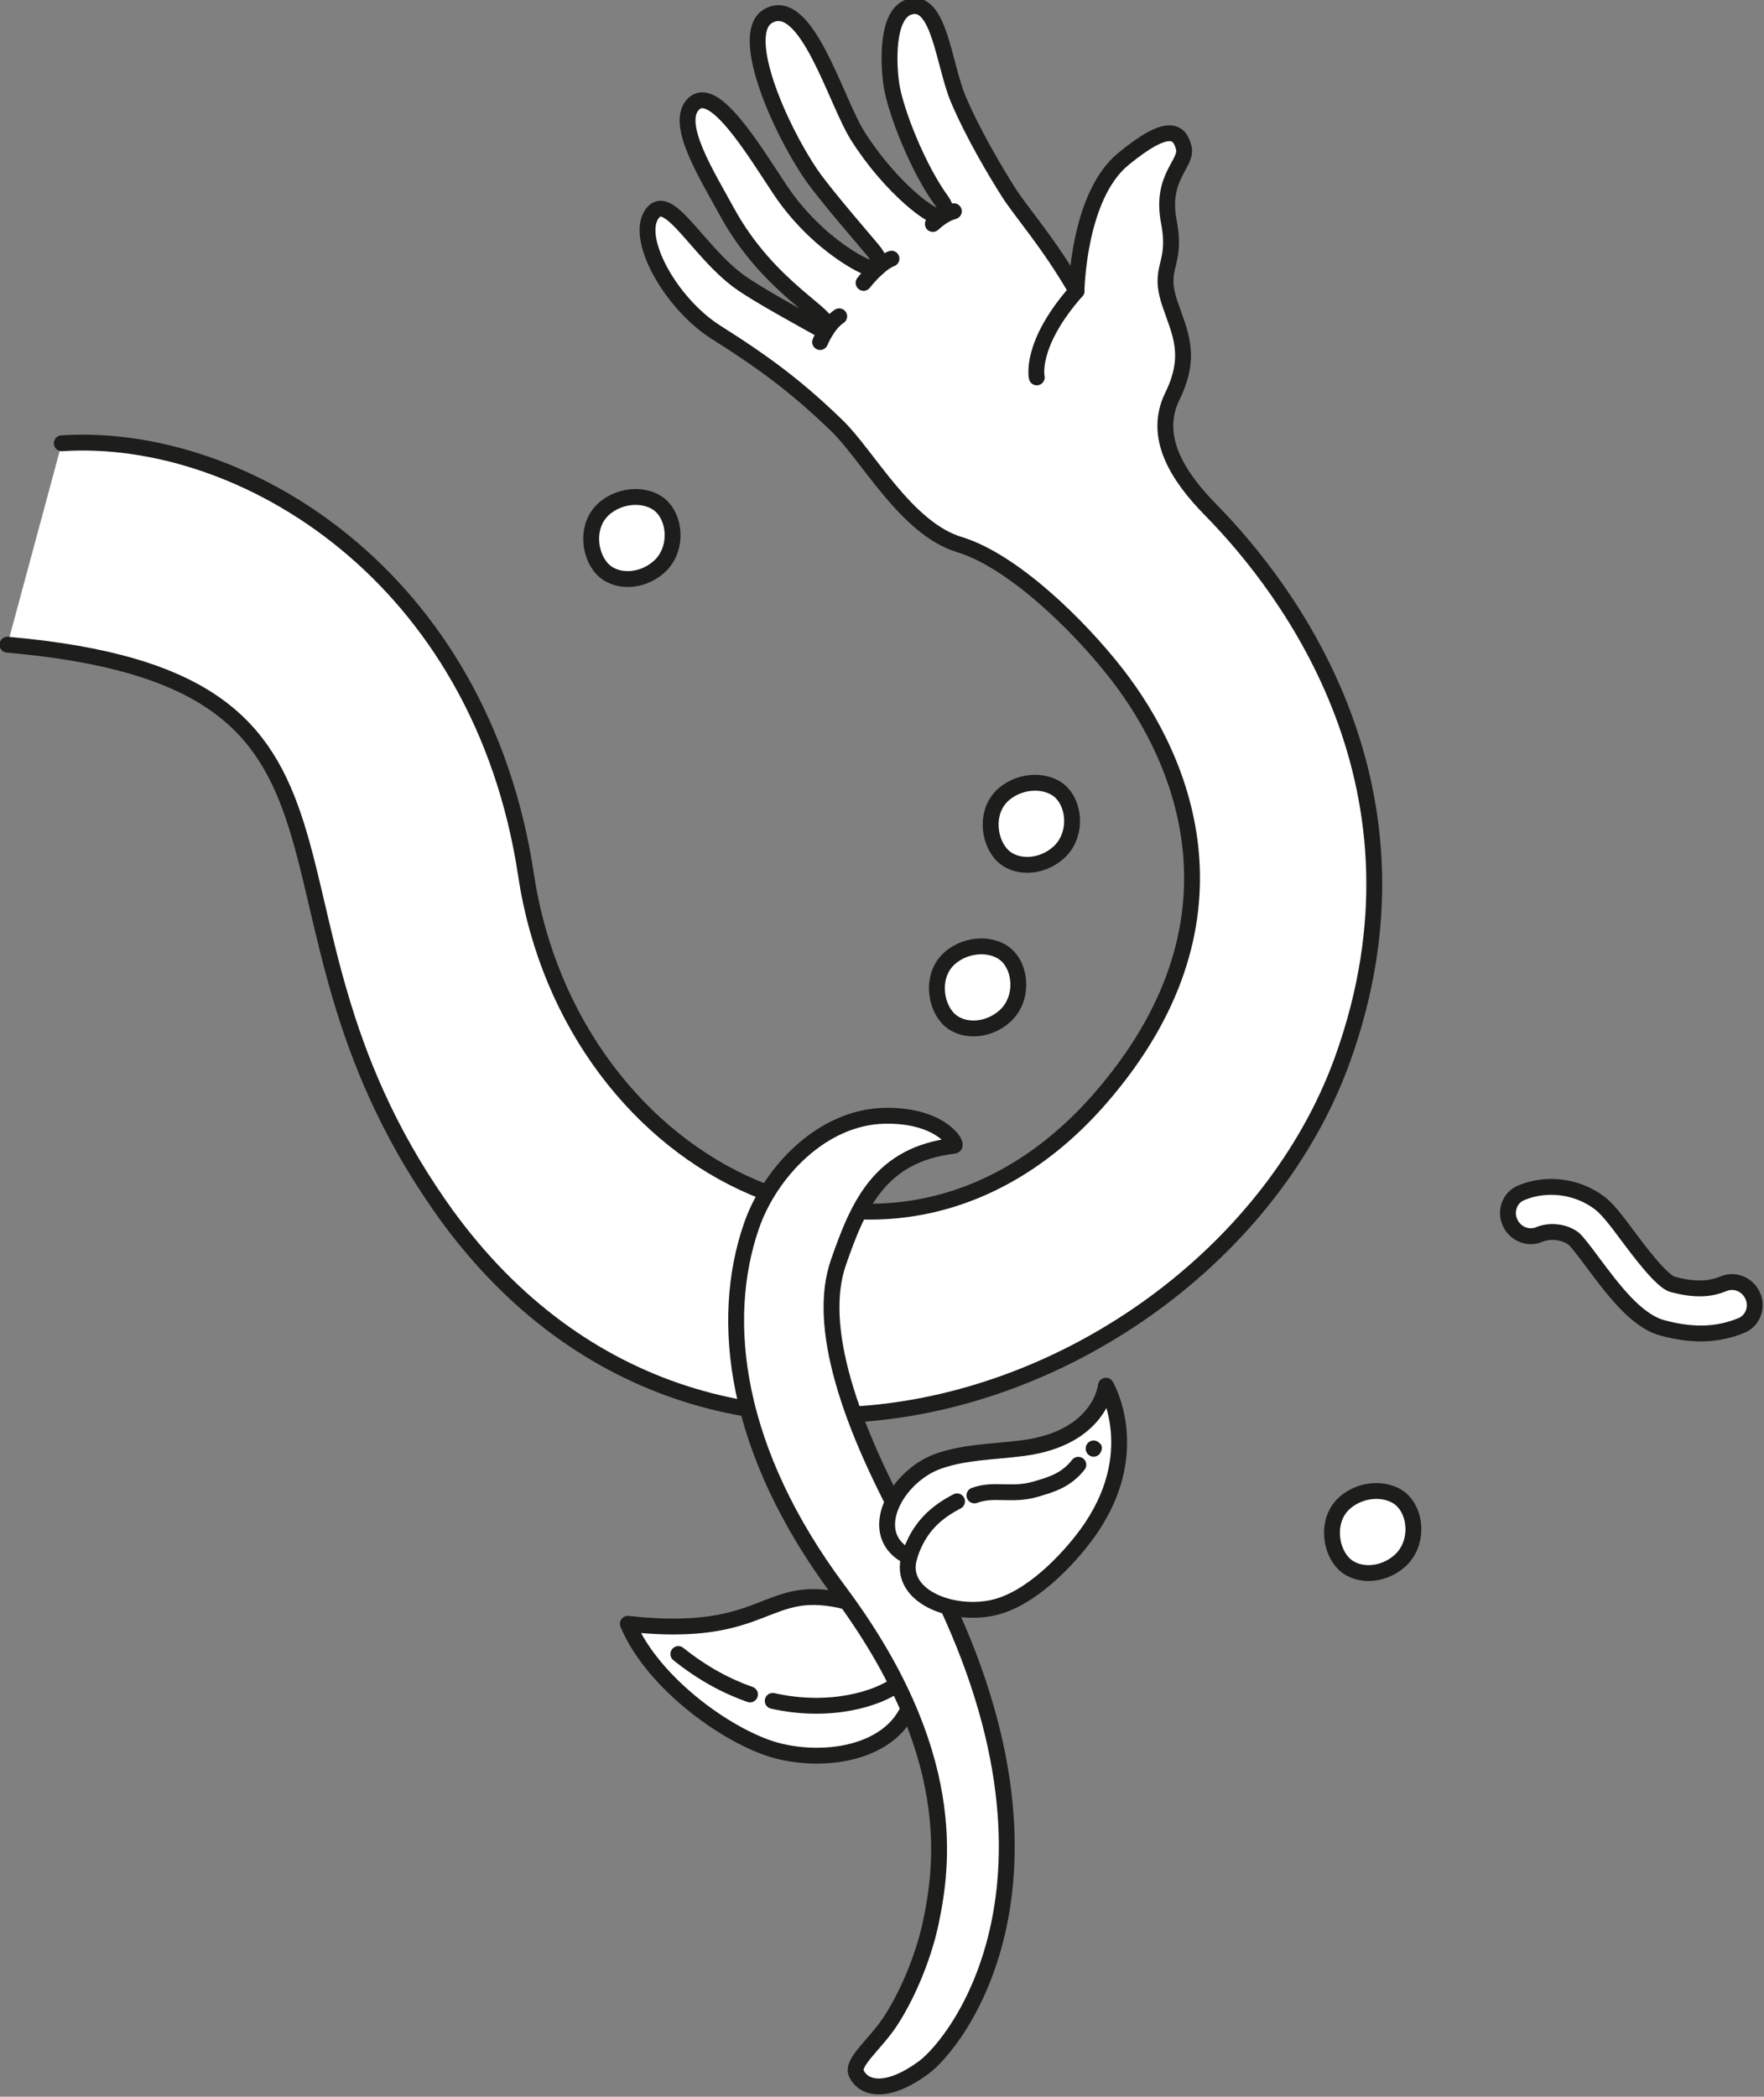 <?xml version="1.0" encoding="UTF-8" standalone="no"?>
<!DOCTYPE svg PUBLIC "-//W3C//DTD SVG 1.1//EN" "http://www.w3.org/Graphics/SVG/1.1/DTD/svg11.dtd">
<svg width="100%" height="100%" viewBox="0 0 1668 1982" version="1.1" xmlns="http://www.w3.org/2000/svg" xmlns:xlink="http://www.w3.org/1999/xlink" xml:space="preserve" xmlns:serif="http://www.serif.com/" style="fill-rule:evenodd;clip-rule:evenodd;stroke-linecap:round;stroke-linejoin:round;stroke-miterlimit:10;">
    <rect x="0" y="0" width="1668" height="1982" fill="#808080" stroke="none"/>
    <g transform="matrix(1,0,0,1,-12292,-46834.2)">
        <g transform="matrix(8.333,0,0,8.333,0,0)">
            <g transform="matrix(0.723,-0.691,-0.691,-0.723,1590.5,5732.54)">
                <path d="M-3.122,-1.261C-5.821,-1.173 -8.014,0.872 -7.94,3.11C-7.866,5.345 -5.819,7.907 -3.122,7.817C-0.423,7.728 1.892,5.503 1.817,3.266C1.743,1.029 -0.423,-1.35 -3.122,-1.261" style="fill:white;fill-rule:nonzero;"/>
            </g>
        </g>
        <g transform="matrix(8.333,0,0,8.333,0,0)">
            <g transform="matrix(0.723,-0.691,-0.691,-0.723,1590.5,5732.54)">
                <path d="M-3.122,-1.261C-5.821,-1.173 -8.014,0.872 -7.94,3.11C-7.866,5.345 -5.819,7.907 -3.122,7.817C-0.423,7.728 1.892,5.503 1.817,3.266C1.743,1.029 -0.423,-1.35 -3.122,-1.261Z" style="fill:none;fill-rule:nonzero;stroke:rgb(29,29,27);stroke-width:1.8px;"/>
            </g>
        </g>
        <g transform="matrix(8.333,0,0,8.333,0,0)">
            <g transform="matrix(1,0,0,1,1646.59,5767.04)">
                <path d="M0,-7.756C-0.061,-7.859 -0.112,-7.961 -0.161,-8.068C-0.725,-9.378 -0.151,-10.871 1.118,-11.399C3.979,-12.603 7.449,-12.17 9.963,-10.294C10.937,-9.572 11.947,-8.217 13.222,-6.506C14.473,-4.833 17.071,-1.351 18.295,-1.022C21.277,-0.209 22.91,-0.606 24.111,-1.096C25.383,-1.624 26.862,-0.984 27.418,0.326C27.972,1.633 27.389,3.121 26.119,3.646C23.413,4.761 20.558,4.847 17.133,3.918C14.183,3.115 11.563,-0.397 9.249,-3.495C8.492,-4.514 7.455,-5.902 7.067,-6.205C6.008,-6.996 4.397,-7.187 3.159,-6.665C1.991,-6.178 0.647,-6.669 0,-7.756" style="fill:white;fill-rule:nonzero;"/>
            </g>
        </g>
        <g transform="matrix(8.333,0,0,8.333,0,0)">
            <g transform="matrix(1,0,0,1,1646.59,5767.04)">
                <path d="M0,-7.756C-0.061,-7.859 -0.112,-7.961 -0.161,-8.068C-0.725,-9.378 -0.151,-10.871 1.118,-11.399C3.979,-12.603 7.449,-12.17 9.963,-10.294C10.937,-9.572 11.947,-8.217 13.222,-6.506C14.473,-4.833 17.071,-1.351 18.295,-1.022C21.277,-0.209 22.91,-0.606 24.111,-1.096C25.383,-1.624 26.862,-0.984 27.418,0.326C27.972,1.633 27.389,3.121 26.119,3.646C23.413,4.761 20.558,4.847 17.133,3.918C14.183,3.115 11.563,-0.397 9.249,-3.495C8.492,-4.514 7.455,-5.902 7.067,-6.205C6.008,-6.996 4.397,-7.187 3.159,-6.665C1.991,-6.178 0.647,-6.669 0,-7.756Z" style="fill:none;fill-rule:nonzero;stroke:rgb(29,29,27);stroke-width:1.8px;"/>
            </g>
        </g>
        <g transform="matrix(8.333,0,0,8.333,0,0)">
            <g transform="matrix(1,0,0,1,1482.11,5749.57)">
                <path d="M0,-78.957C20.517,-80.304 47.558,-63.968 52.677,-30.005C57.796,3.958 94.607,22.13 117.893,-4.708C135.022,-24.451 127.48,-42.805 119.675,-52.821C115.322,-58.404 107.85,-65.653 101.838,-67.472C95.828,-69.291 91.471,-77.559 87.953,-80.958C83.654,-85.107 80.176,-87.801 74.248,-91.542C68.968,-94.874 64.754,-102.614 67.154,-105.193C69.019,-107.194 72.263,-100.704 76.815,-97.347C78.901,-95.808 84.896,-92.575 85.305,-92.329C85.827,-92.02 86.493,-91.639 86.761,-92.067C87.594,-93.409 80.297,-96.382 75.463,-105.246C73.194,-109.406 69.435,-115.329 71.72,-117.472C74.05,-119.656 78.482,-112.281 81.46,-107.79C85.734,-101.339 91.907,-98.322 92.406,-98.707C92.98,-99.149 92.9,-99.663 92.255,-100.589C91.954,-101.027 86.684,-107.017 84.988,-109.512C81.375,-114.832 76.715,-125.494 80.183,-127.437C84.494,-129.854 87.796,-117.827 90.309,-113.843C94.035,-107.936 99.12,-104.089 99.787,-104.715C100.319,-105.215 100.411,-105.688 99.804,-106.513C97.218,-110.03 94.608,-116.55 94.142,-119.626C93.803,-121.857 93.509,-127.64 96.175,-128.462C99.57,-129.51 100.076,-121.9 101.724,-118.004C103.37,-114.106 105.945,-109.774 107.424,-107.443C108.903,-105.112 111.906,-101.832 115.146,-96.237C115.146,-96.237 115.298,-106.96 120.452,-111.198C125.608,-115.435 126.839,-114.327 127.31,-112.504C127.782,-110.681 124.638,-109.23 125.621,-104.105C126.602,-98.981 124.281,-99.131 125.739,-94.807C126.857,-91.497 128.307,-88.965 126.026,-84.301C123.748,-79.636 126.687,-75.155 130.392,-71.381C139.315,-62.294 156.331,-39.771 145.37,-9.177C131.801,28.701 73.113,50.897 42.877,7.497C18.894,-26.928 39.781,-52.065 -6.169,-56.109" style="fill:white;fill-rule:nonzero;stroke:rgb(29,29,27);stroke-width:1.8px;"/>
            </g>
        </g>
        <g transform="matrix(8.333,0,0,8.333,0,0)">
            <g transform="matrix(0.418,-0.908,-0.908,-0.418,1598.26,5661.94)">
                <path d="M-3.396,4.51C-3.396,4.51 -0.389,6.853 7.405,4.51" style="fill:none;fill-rule:nonzero;stroke:rgb(29,29,27);stroke-width:1.8px;"/>
            </g>
        </g>
        <g transform="matrix(8.333,0,0,8.333,0,0)">
            <g transform="matrix(0.596,-0.803,-0.803,-0.596,1569.77,5659.41)">
                <path d="M-0.735,1.46C-0.735,1.46 1.425,2.013 2.901,1.46" style="fill:none;fill-rule:nonzero;stroke:rgb(29,29,27);stroke-width:1.8px;"/>
            </g>
        </g>
        <g transform="matrix(8.333,0,0,8.333,0,0)">
            <g transform="matrix(0.755,-0.655,-0.655,-0.755,1574.38,5653.12)">
                <path d="M-0.513,1.374C-0.513,1.374 2.203,1.927 3.681,1.374" style="fill:none;fill-rule:nonzero;stroke:rgb(29,29,27);stroke-width:1.8px;"/>
            </g>
        </g>
        <g transform="matrix(8.333,0,0,8.333,0,0)">
            <g transform="matrix(0.855,-0.518,-0.518,-0.855,1581.5,5646.25)">
                <path d="M-0.202,0.723C0.555,0.873 1.683,1.002 2.587,0.723" style="fill:none;fill-rule:nonzero;stroke:rgb(29,29,27);stroke-width:1.8px;"/>
            </g>
        </g>
        <g transform="matrix(8.333,0,0,8.333,0,0)">
            <g transform="matrix(-0.198,0.98,0.98,0.198,1571.22,5795.19)">
                <path d="M14.086,-22.541C12.628,-6.181 6.139,-8.509 6.715,1.513C6.978,6.085 9.914,9.785 14.086,10.649C21.371,11.842 25.08,4.016 24.857,-2.752C24.673,-8.306 20.303,-18.324 14.086,-22.541Z" style="fill:white;fill-rule:nonzero;stroke:rgb(29,29,27);stroke-width:1.8px;"/>
            </g>
        </g>
        <g transform="matrix(8.333,0,0,8.333,0,0)">
            <g transform="matrix(0.991,-0.132,-0.132,-0.991,1562.87,5814.2)">
                <path d="M0.035,0.93C6.301,-1.383 11.906,-0.396 14.276,0.93" style="fill:none;fill-rule:nonzero;stroke:rgb(29,29,27);stroke-width:1.8px;"/>
            </g>
        </g>
        <g transform="matrix(8.333,0,0,8.333,0,0)">
            <g transform="matrix(0.871,0.491,0.491,-0.871,1553.72,5806.26)">
                <path d="M-0.6,-2.29C2.874,-2.859 5.991,-2.783 8.733,-2.29" style="fill:none;fill-rule:nonzero;stroke:rgb(29,29,27);stroke-width:1.8px;"/>
            </g>
        </g>
        <g transform="matrix(8.333,0,0,8.333,0,0)">
            <g transform="matrix(1,0,0,1,1579.88,5749.71)">
                <path d="M0,105.182C4.017,102.244 19.67,82.176 -0.993,45.558C-8.594,32.089 -12.111,20.935 -9.646,13.837C-7.347,7.219 -4.903,1.577 3.485,0.587C4.001,0.526 2.029,-2.938 -4.397,-2.809C-11.56,-2.666 -17.417,3.664 -19.496,9.651C-23.271,20.519 -21.379,35.314 -9.595,51.079C4.101,69.403 2.202,82.242 0.827,88.778C0.174,91.88 -1.412,96.3 -3.702,99.841C-5.431,102.514 -8.221,104.569 -7.599,105.844C-6.703,107.673 -4.018,108.12 0,105.182" style="fill:white;fill-rule:nonzero;"/>
            </g>
        </g>
        <g transform="matrix(8.333,0,0,8.333,0,0)">
            <g transform="matrix(1,0,0,1,1579.88,5749.71)">
                <path d="M0,105.182C4.017,102.244 19.67,82.176 -0.993,45.558C-8.594,32.089 -12.111,20.935 -9.646,13.837C-7.347,7.219 -4.903,1.577 3.485,0.587C4.001,0.526 2.029,-2.938 -4.397,-2.809C-11.56,-2.666 -17.417,3.664 -19.496,9.651C-23.271,20.519 -21.379,35.314 -9.595,51.079C4.101,69.403 2.202,82.242 0.827,88.778C0.174,91.88 -1.412,96.3 -3.702,99.841C-5.431,102.514 -8.221,104.569 -7.599,105.844C-6.703,107.673 -4.018,108.12 0,105.182Z" style="fill:none;fill-rule:nonzero;stroke:rgb(29,29,27);stroke-width:1.8px;"/>
            </g>
        </g>
        <g transform="matrix(8.333,0,0,8.333,0,0)">
            <g transform="matrix(1,0,0,1,1600.59,5803.72)">
                <path d="M0,-26.202C0,-26.202 -0.57,-20.263 -9.425,-19.119C-12.79,-18.684 -15.879,-18.709 -18.924,-17.667C-23.812,-15.995 -27.501,-9.239 -22.312,-6.756C-23.587,-2.405 -17.643,0 -12.896,-0.998C-8.541,-1.915 -4.264,-6.509 -2.181,-9.352C4.555,-18.546 0,-26.202 0,-26.202Z" style="fill:white;fill-rule:nonzero;stroke:rgb(29,29,27);stroke-width:1.8px;"/>
            </g>
        </g>
        <g transform="matrix(8.333,0,0,8.333,0,0)">
            <g transform="matrix(1,0,0,1,1599.2,5784.6)">
                <path d="M0,0.037C0.092,-0.14 -0.035,0.177 0,0.037" style="fill:none;fill-rule:nonzero;stroke:rgb(29,29,27);stroke-width:1.8px;"/>
            </g>
        </g>
        <g transform="matrix(8.333,0,0,8.333,0,0)">
            <g transform="matrix(1,0,0,1,1585.67,5786.57)">
                <path d="M0,3.395C2.219,2.572 4.251,3.475 6.917,2.696C8.719,2.169 10.385,1.702 11.791,-0.08" style="fill:none;fill-rule:nonzero;stroke:rgb(29,29,27);stroke-width:1.8px;"/>
            </g>
        </g>
        <g transform="matrix(8.333,0,0,8.333,0,0)">
            <g transform="matrix(0.651,-0.759,-0.759,-0.651,1581.62,5797.92)">
                <path d="M-1.453,3.161C1.904,4.647 4.579,4.083 6.879,3.161" style="fill:none;fill-rule:nonzero;stroke:rgb(29,29,27);stroke-width:1.8px;"/>
            </g>
        </g>
        <g transform="matrix(8.333,0,0,8.333,0,0)">
            <g transform="matrix(0.723,-0.691,-0.691,-0.723,1596.6,5713.98)">
                <path d="M-3.122,-1.261C-5.821,-1.173 -8.014,0.872 -7.94,3.11C-7.866,5.345 -5.819,7.907 -3.122,7.817C-0.423,7.728 1.892,5.503 1.817,3.266C1.743,1.029 -0.423,-1.35 -3.122,-1.261" style="fill:white;fill-rule:nonzero;"/>
            </g>
        </g>
        <g transform="matrix(8.333,0,0,8.333,0,0)">
            <g transform="matrix(0.723,-0.691,-0.691,-0.723,1596.6,5713.98)">
                <path d="M-3.122,-1.261C-5.821,-1.173 -8.014,0.872 -7.94,3.11C-7.866,5.345 -5.819,7.907 -3.122,7.817C-0.423,7.728 1.892,5.503 1.817,3.266C1.743,1.029 -0.423,-1.35 -3.122,-1.261Z" style="fill:none;fill-rule:nonzero;stroke:rgb(29,29,27);stroke-width:1.8px;"/>
            </g>
        </g>
        <g transform="matrix(8.333,0,0,8.333,0,0)">
            <g transform="matrix(0.723,-0.691,-0.691,-0.723,1635.33,5794.32)">
                <path d="M-3.122,-1.261C-5.821,-1.173 -8.014,0.872 -7.94,3.11C-7.866,5.345 -5.819,7.907 -3.122,7.817C-0.423,7.728 1.892,5.503 1.817,3.266C1.743,1.029 -0.423,-1.35 -3.122,-1.261" style="fill:white;fill-rule:nonzero;"/>
            </g>
        </g>
        <g transform="matrix(8.333,0,0,8.333,0,0)">
            <g transform="matrix(0.723,-0.691,-0.691,-0.723,1635.33,5794.32)">
                <path d="M-3.122,-1.261C-5.821,-1.173 -8.014,0.872 -7.94,3.11C-7.866,5.345 -5.819,7.907 -3.122,7.817C-0.423,7.728 1.892,5.503 1.817,3.266C1.743,1.029 -0.423,-1.35 -3.122,-1.261Z" style="fill:none;fill-rule:nonzero;stroke:rgb(29,29,27);stroke-width:1.8px;"/>
            </g>
        </g>
        <g transform="matrix(8.333,0,0,8.333,0,0)">
            <g transform="matrix(0.723,-0.691,-0.691,-0.723,1551.27,5681.56)">
                <path d="M-3.122,-1.261C-5.821,-1.173 -8.014,0.872 -7.94,3.11C-7.866,5.345 -5.819,7.907 -3.122,7.817C-0.423,7.728 1.892,5.503 1.817,3.266C1.743,1.029 -0.423,-1.35 -3.122,-1.261" style="fill:white;fill-rule:nonzero;"/>
            </g>
        </g>
        <g transform="matrix(8.333,0,0,8.333,0,0)">
            <g transform="matrix(0.723,-0.691,-0.691,-0.723,1551.27,5681.56)">
                <path d="M-3.122,-1.261C-5.821,-1.173 -8.014,0.872 -7.94,3.11C-7.866,5.345 -5.819,7.907 -3.122,7.817C-0.423,7.728 1.892,5.503 1.817,3.266C1.743,1.029 -0.423,-1.35 -3.122,-1.261Z" style="fill:none;fill-rule:nonzero;stroke:rgb(29,29,27);stroke-width:1.8px;"/>
            </g>
        </g>
    </g>
</svg>
